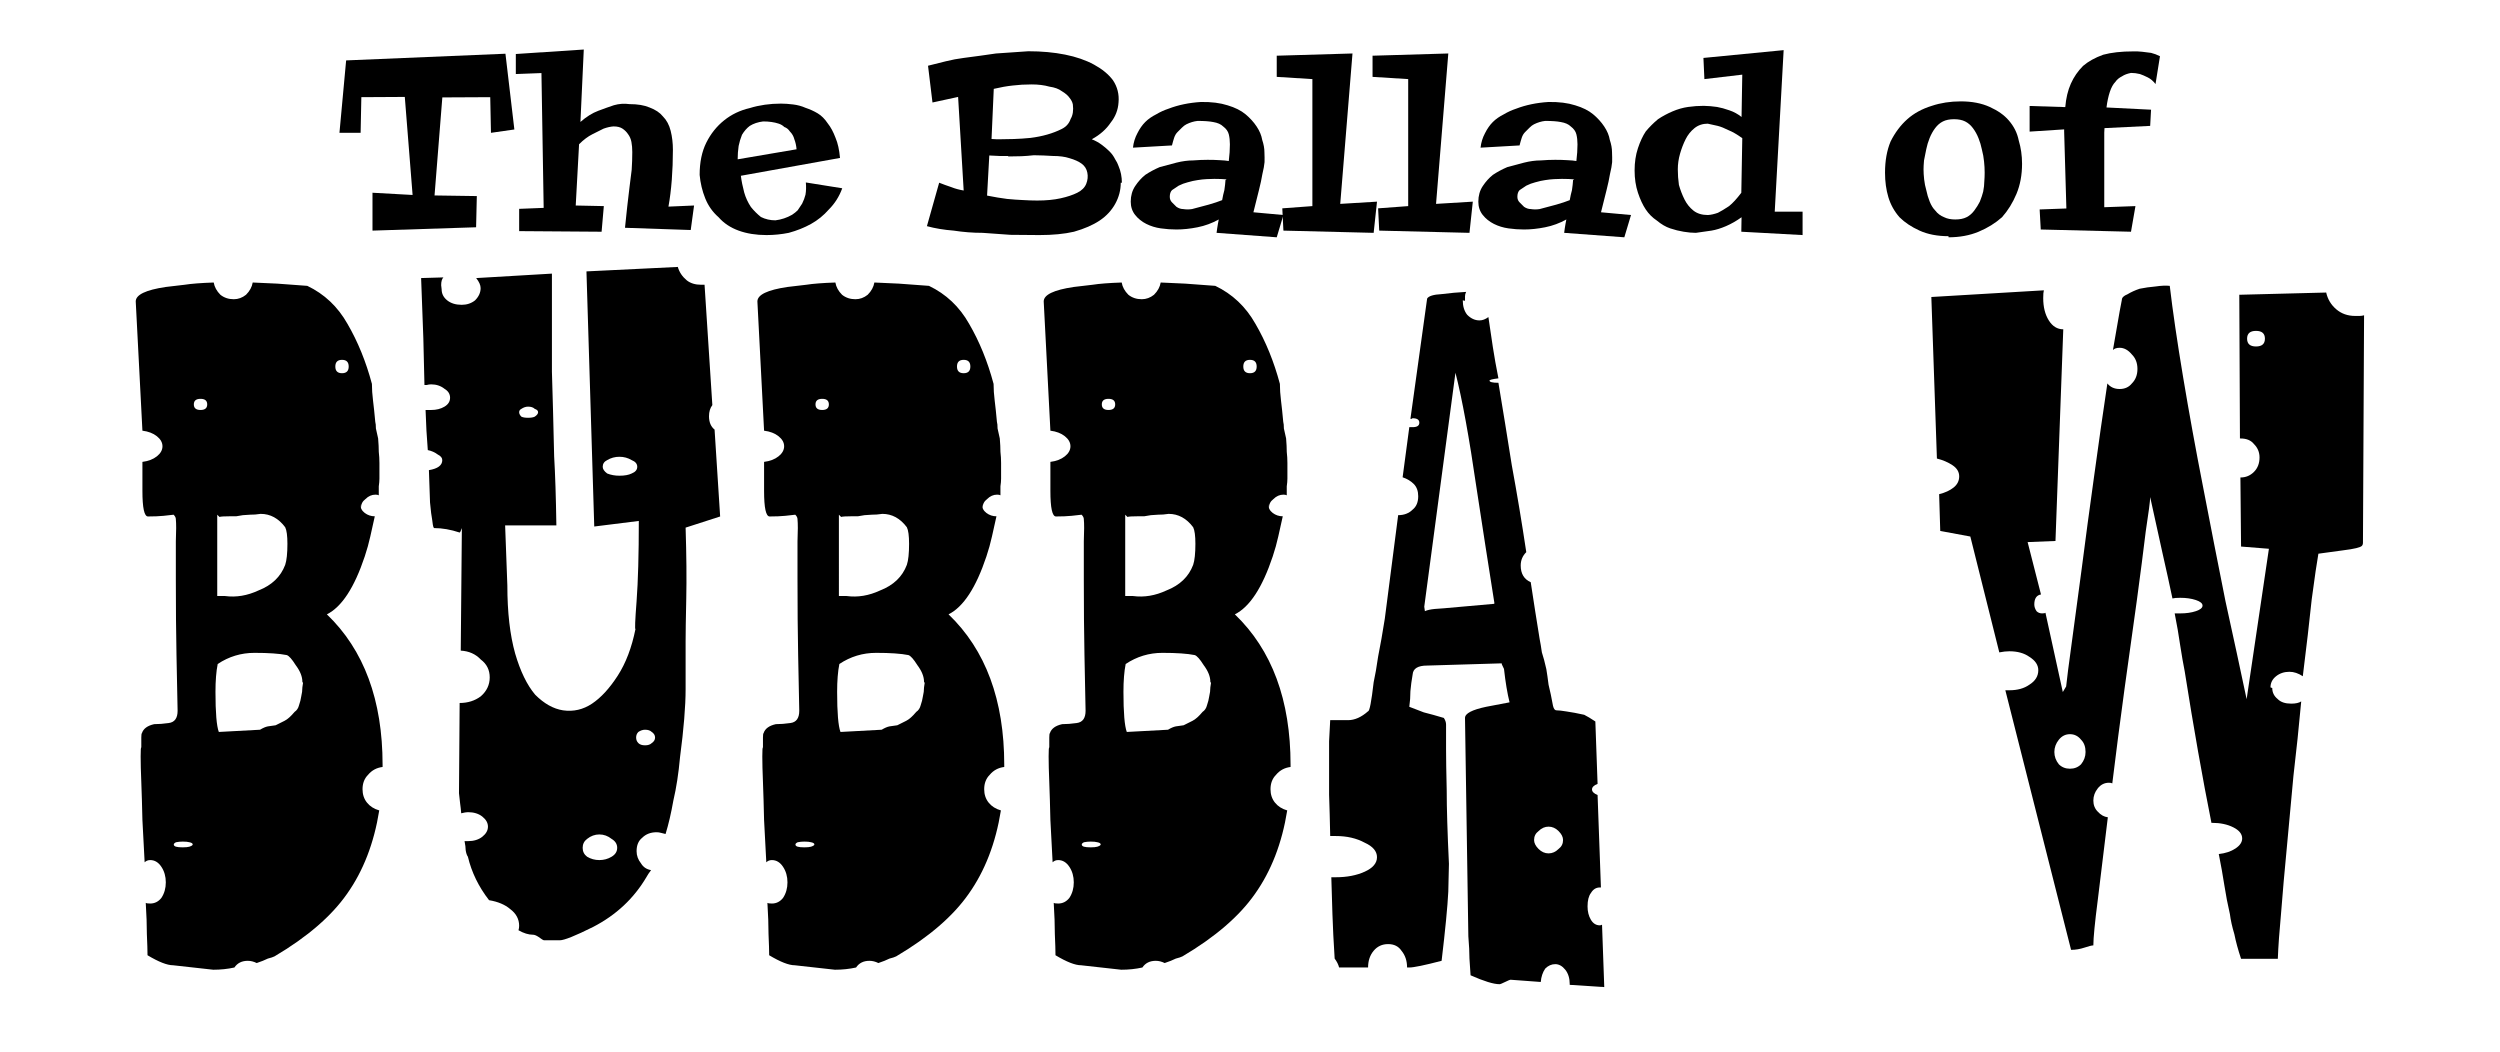 <?xml version="1.0" encoding="UTF-8" standalone="no"?>
<!-- Creator: CorelDRAW -->

<svg
   xmlns:dc="http://purl.org/dc/elements/1.1/"
   xmlns:cc="http://creativecommons.org/ns#"
   xmlns:rdf="http://www.w3.org/1999/02/22-rdf-syntax-ns#"
   xmlns:svg="http://www.w3.org/2000/svg"
   xmlns="http://www.w3.org/2000/svg"
   xmlns:sodipodi="http://sodipodi.sourceforge.net/DTD/sodipodi-0.dtd"
   xmlns:inkscape="http://www.inkscape.org/namespaces/inkscape"
   xml:space="preserve"
   width="2.244in"
   height="0.944in"
   style="clip-rule:evenodd;fill-rule:evenodd;image-rendering:optimizeQuality;shape-rendering:geometricPrecision;text-rendering:geometricPrecision"
   viewBox="0 0 2.244 0.944"
   version="1.1"
   id="svg10"
   sodipodi:docname="BubbaW_01b-path.svg"
   inkscape:version="0.92.3 (2405546, 2018-03-11)"><sodipodi:namedview
   pagecolor="#ffffff"
   bordercolor="#666666"
   borderopacity="1"
   objecttolerance="10"
   gridtolerance="10"
   guidetolerance="10"
   inkscape:pageopacity="0"
   inkscape:pageshadow="2"
   inkscape:window-width="1920"
   inkscape:window-height="1017"
   id="namedview12"
   showgrid="false"
   fit-margin-top="0"
   fit-margin-left="0"
   fit-margin-right="0"
   fit-margin-bottom="0"
   inkscape:zoom="4.766622"
   inkscape:cx="133.33343"
   inkscape:cy="29.112814"
   inkscape:window-x="-4"
   inkscape:window-y="-4"
   inkscape:window-maximized="1"
   inkscape:current-layer="svg10" />
 <defs
   id="defs4">
  <style
   type="text/css"
   id="style2">
   <![CDATA[
    .str0 {stroke:#131516;stroke-width:0.003}
    .fil0 {fill:#EBD3C2}
   ]]>
  </style>
 </defs>
 



<g
   aria-label="The Ballad of"
   style="font-style:normal;font-variant:normal;font-weight:normal;font-stretch:normal;font-size:0.222px;line-height:1.25;font-family:Peralta;-inkscape-font-specification:'Peralta, Normal';font-variant-ligatures:normal;font-variant-caps:normal;font-variant-numeric:normal;font-feature-settings:normal;text-align:start;letter-spacing:0px;word-spacing:0px;writing-mode:lr-tb;text-anchor:start;fill:#000000;fill-opacity:1;stroke:none;stroke-width:0.01"
   id="text820"
   transform="translate(-2.162882e-6,-0.028)"><path
     d="m 0.428,0.204 -6.5104e-4,0.028 -0.093,0.003 v -0.034 l 0.036,0.002 -0.007,-0.088 -0.039,2.1702e-4 -6.5104e-4,0.032 h -0.019 l 0.006,-0.065 0.143,-0.006 0.008,0.068 -0.021,0.003 -6.5104e-4,-0.032 -0.043,2.1702e-4 -0.007,0.088 z"
     style="font-style:normal;font-variant:normal;font-weight:normal;font-stretch:normal;font-size:0.222px;font-family:Peralta;-inkscape-font-specification:'Peralta, Normal';font-variant-ligatures:normal;font-variant-caps:normal;font-variant-numeric:normal;font-feature-settings:normal;text-align:start;writing-mode:lr-tb;text-anchor:start;stroke-width:0.01"
     id="path839"
     inkscape:connector-curvature="0" /><path
     d="m 0.542,0.213 -0.002,0.023 -0.074,-5.4253e-4 v -0.02 l 0.022,-8.6805e-4 -0.002,-0.121 -0.023,8.6806e-4 v -0.018 l 0.061,-0.004 -0.003,0.065 q 0.008,-0.007 0.016,-0.01 0.008,-0.003 0.014,-0.005 0.007,-0.002 0.014,-0.001 0.011,0 0.018,0.003 0.008,0.003 0.012,0.008 0.005,0.005 0.007,0.013 0.002,0.008 0.002,0.017 0,0.014 -0.001,0.027 -0.001,0.013 -0.003,0.024 l 0.023,-0.001 -0.003,0.022 -0.059,-0.002 q 0.001,-0.01 0.002,-0.019 0.001,-0.009 0.002,-0.017 9.7657e-4,-0.008 0.002,-0.016 5.4254e-4,-0.008 5.4254e-4,-0.016 0,-0.005 -7.5955e-4,-0.009 -7.5955e-4,-0.004 -0.003,-0.007 -0.002,-0.003 -0.005,-0.005 -0.003,-0.002 -0.008,-0.002 -0.004,2.1701e-4 -0.009,0.002 -0.004,0.002 -0.01,0.005 -0.006,0.003 -0.012,0.009 l -0.003,0.055 z"
     style="font-style:normal;font-variant:normal;font-weight:normal;font-stretch:normal;font-size:0.222px;font-family:Peralta;-inkscape-font-specification:'Peralta, Normal';font-variant-ligatures:normal;font-variant-caps:normal;font-variant-numeric:normal;font-feature-settings:normal;text-align:start;writing-mode:lr-tb;text-anchor:start;stroke-width:0.01"
     id="path841"
     inkscape:connector-curvature="0" /><path
     d="m 0.756,0.197 q -0.004,0.011 -0.012,0.019 -0.007,0.008 -0.016,0.013 -0.009,0.005 -0.02,0.008 -0.01,0.002 -0.02,0.002 -0.014,0 -0.025,-0.004 -0.011,-0.004 -0.018,-0.012 -0.008,-0.007 -0.012,-0.017 -0.004,-0.01 -0.005,-0.021 0,-0.017 0.006,-0.029 0.006,-0.012 0.016,-0.02 0.01,-0.008 0.023,-0.011 0.013,-0.004 0.028,-0.004 0.005,0 0.011,7.5955e-4 0.006,7.5955e-4 0.011,0.003 0.006,0.002 0.011,0.005 0.005,0.003 0.009,0.009 0.004,0.005 0.007,0.013 0.003,0.007 0.004,0.018 l -0.089,0.016 q 8.6805e-4,0.007 0.003,0.015 0.002,0.007 0.006,0.013 0.004,0.005 0.009,0.009 0.006,0.003 0.013,0.003 0.008,-9.7656e-4 0.015,-0.005 0.003,-0.002 0.005,-0.004 0.002,-0.003 0.004,-0.006 0.002,-0.004 0.003,-0.008 8.6806e-4,-0.005 3.2552e-4,-0.011 z m -0.041,-0.035 q -4.3403e-4,-0.005 -0.002,-0.009 -0.001,-0.004 -0.004,-0.007 -0.002,-0.003 -0.005,-0.004 -0.002,-0.002 -0.005,-0.003 -0.006,-0.002 -0.014,-0.002 -0.007,8.6805e-4 -0.012,0.004 -0.004,0.003 -0.007,0.008 -0.002,0.005 -0.003,0.01 -8.6806e-4,0.006 -8.6806e-4,0.012 z"
     style="font-style:normal;font-variant:normal;font-weight:normal;font-stretch:normal;font-size:0.222px;font-family:Peralta;-inkscape-font-specification:'Peralta, Normal';font-variant-ligatures:normal;font-variant-caps:normal;font-variant-numeric:normal;font-feature-settings:normal;text-align:start;writing-mode:lr-tb;text-anchor:start;stroke-width:0.01"
     id="path843"
     inkscape:connector-curvature="0" /><path
     d="m 1.006,0.192 q 0,0.01 -0.005,0.019 -0.005,0.009 -0.014,0.015 -0.009,0.006 -0.023,0.01 -0.013,0.003 -0.031,0.003 -0.013,0 -0.026,-2.1701e-4 Q 0.895,0.238 0.882,0.237 0.869,0.237 0.856,0.235 0.843,0.234 0.832,0.231 l 0.011,-0.039 q 0.005,0.002 0.011,0.004 0.005,0.002 0.011,0.003 l -0.005,-0.084 -0.023,0.005 -0.004,-0.033 q 0.008,-0.002 0.016,-0.004 0.008,-0.002 0.016,-0.003 0.008,-0.001 0.015,-0.002 0.007,-9.7656e-4 0.014,-0.002 0.015,-0.001 0.029,-0.002 0.018,0 0.033,0.003 0.015,0.003 0.026,0.009 0.011,0.006 0.017,0.014 0.006,0.009 0.005,0.02 -6.51e-4,0.01 -0.007,0.018 -0.006,0.009 -0.017,0.015 0.005,0.002 0.009,0.005 0.004,0.003 0.007,0.006 0.003,0.003 0.005,0.007 0.002,0.003 0.003,0.006 0.003,0.007 0.003,0.015 z m -0.101,-0.024 q -0.004,0 -0.008,0 -0.004,-1.0851e-4 -0.009,-4.3403e-4 l -0.002,0.036 q 0.01,0.002 0.018,0.003 0.008,7.5955e-4 0.014,0.001 0.007,4.3402e-4 0.013,4.3402e-4 0.012,0 0.021,-0.002 0.009,-0.002 0.015,-0.005 0.006,-0.003 0.008,-0.008 0.002,-0.005 0.001,-0.01 -9.7656e-4,-0.005 -0.005,-0.008 -0.004,-0.003 -0.011,-0.005 -0.006,-0.002 -0.015,-0.002 -0.008,-5.4253e-4 -0.017,-6.5104e-4 -0.006,6.5104e-4 -0.011,8.6806e-4 -0.006,2.1701e-4 -0.012,2.1789e-4 z m -0.007,-0.015 q 0.005,0 0.012,-2.1701e-4 0.007,-2.1702e-4 0.015,-0.001 0.008,-0.001 0.015,-0.003 0.007,-0.002 0.013,-0.005 0.006,-0.003 0.008,-0.009 0.003,-0.005 0.002,-0.013 -5.4254e-4,-0.003 -0.003,-0.006 -0.002,-0.003 -0.007,-0.006 -0.004,-0.003 -0.011,-0.004 -0.007,-0.002 -0.016,-0.002 -0.009,0 -0.017,9.7656e-4 -0.008,8.6805e-4 -0.017,0.003 l -0.002,0.045 q 0.002,2.1701e-4 0.004,2.1701e-4 0.002,0 0.005,0 z"
     style="font-style:normal;font-variant:normal;font-weight:normal;font-stretch:normal;font-size:0.222px;font-family:Peralta;-inkscape-font-specification:'Peralta, Normal';font-variant-ligatures:normal;font-variant-caps:normal;font-variant-numeric:normal;font-feature-settings:normal;text-align:start;writing-mode:lr-tb;text-anchor:start;stroke-width:0.01"
     id="path845"
     inkscape:connector-curvature="0" /><path
     d="m 1.152,0.221 -0.006,0.02 -0.054,-0.004 q 2.17e-4,-0.002 5.425e-4,-0.004 3.255e-4,-0.002 6.511e-4,-0.004 4.34e-4,-0.002 7.595e-4,-0.004 -0.009,0.005 -0.019,0.007 -0.01,0.002 -0.019,0.002 -0.007,0 -0.014,-0.001 -0.007,-0.001 -0.013,-0.004 -0.006,-0.003 -0.01,-0.008 -0.004,-0.005 -0.004,-0.012 0,-0.008 0.004,-0.014 0.004,-0.006 0.009,-0.01 0.006,-0.004 0.013,-0.007 0.007,-0.002 0.015,-0.004 0.008,-0.002 0.015,-0.002 0.007,-5.4253e-4 0.013,-5.4253e-4 0.006,0 0.011,3.2552e-4 0.005,2.1701e-4 0.008,7.5955e-4 0.001,-0.008 0.001,-0.015 0,-0.005 -0.001,-0.009 -0.001,-0.004 -0.005,-0.007 -0.003,-0.003 -0.009,-0.004 -0.005,-0.001 -0.014,-0.001 -0.005,5.4253e-4 -0.01,0.003 -0.002,0.001 -0.004,0.003 -0.002,0.002 -0.004,0.004 -0.002,0.002 -0.003,0.005 -0.001,0.003 -0.002,0.007 l -0.035,0.002 q 7.596e-4,-0.007 0.004,-0.013 0.003,-0.006 0.007,-0.01 0.004,-0.004 0.01,-0.007 0.005,-0.003 0.011,-0.005 0.013,-0.005 0.029,-0.006 0.014,-2.1702e-4 0.024,0.003 0.01,0.003 0.016,0.008 0.006,0.005 0.01,0.011 0.004,0.006 0.005,0.012 0.002,0.006 0.002,0.011 2.17e-4,0.005 1.085e-4,0.009 -3.255e-4,0.004 -0.002,0.011 -9.765e-4,0.006 -0.003,0.014 -0.002,0.008 -0.005,0.02 z M 1.101,0.189 q -0.003,-2.1701e-4 -0.005,-3.2552e-4 -0.003,-1.085e-4 -0.006,-1.085e-4 -0.003,0 -0.007,2.1701e-4 -0.004,2.1701e-4 -0.008,8.6806e-4 -0.004,5.4253e-4 -0.009,0.002 -0.004,0.001 -0.008,0.003 -0.003,0.002 -0.006,0.004 -0.002,0.002 -0.002,0.006 0,0.003 0.002,0.005 0.002,0.002 0.004,0.004 0.003,0.002 0.006,0.002 0.004,6.5104e-4 0.008,0 0.008,-0.002 0.015,-0.004 0.007,-0.002 0.012,-0.004 8.681e-4,-0.005 0.002,-0.009 7.596e-4,-0.005 0.001,-0.009 z"
     style="font-style:normal;font-variant:normal;font-weight:normal;font-stretch:normal;font-size:0.222px;font-family:Peralta;-inkscape-font-specification:'Peralta, Normal';font-variant-ligatures:normal;font-variant-caps:normal;font-variant-numeric:normal;font-feature-settings:normal;text-align:start;writing-mode:lr-tb;text-anchor:start;stroke-width:0.01"
     id="path847"
     inkscape:connector-curvature="0" /><path
     d="m 1.236,0.209 -0.003,0.028 -0.081,-0.002 -0.001,-0.02 0.027,-0.002 L 1.178,0.099 1.146,0.097 V 0.078 l 0.068,-0.002 -0.011,0.135 z"
     style="font-style:normal;font-variant:normal;font-weight:normal;font-stretch:normal;font-size:0.222px;font-family:Peralta;-inkscape-font-specification:'Peralta, Normal';font-variant-ligatures:normal;font-variant-caps:normal;font-variant-numeric:normal;font-feature-settings:normal;text-align:start;writing-mode:lr-tb;text-anchor:start;stroke-width:0.01"
     id="path849"
     inkscape:connector-curvature="0" /><path
     d="m 1.322,0.209 -0.003,0.028 -0.081,-0.002 -0.001,-0.02 0.027,-0.002 L 1.264,0.099 1.232,0.097 V 0.078 l 0.068,-0.002 -0.011,0.135 z"
     style="font-style:normal;font-variant:normal;font-weight:normal;font-stretch:normal;font-size:0.222px;font-family:Peralta;-inkscape-font-specification:'Peralta, Normal';font-variant-ligatures:normal;font-variant-caps:normal;font-variant-numeric:normal;font-feature-settings:normal;text-align:start;writing-mode:lr-tb;text-anchor:start;stroke-width:0.01"
     id="path851"
     inkscape:connector-curvature="0" /><path
     d="m 1.464,0.221 -0.006,0.02 -0.054,-0.004 q 2.17e-4,-0.002 5.425e-4,-0.004 3.255e-4,-0.002 6.51e-4,-0.004 4.341e-4,-0.002 7.596e-4,-0.004 -0.009,0.005 -0.019,0.007 -0.01,0.002 -0.019,0.002 -0.007,0 -0.014,-0.001 -0.007,-0.001 -0.013,-0.004 -0.006,-0.003 -0.01,-0.008 -0.004,-0.005 -0.004,-0.012 0,-0.008 0.004,-0.014 0.004,-0.006 0.009,-0.01 0.006,-0.004 0.013,-0.007 0.007,-0.002 0.015,-0.004 0.008,-0.002 0.015,-0.002 0.007,-5.4253e-4 0.013,-5.4253e-4 0.006,0 0.011,3.2552e-4 0.005,2.1701e-4 0.008,7.5955e-4 0.001,-0.008 0.001,-0.015 0,-0.005 -0.001,-0.009 -0.001,-0.004 -0.005,-0.007 -0.003,-0.003 -0.009,-0.004 -0.005,-0.001 -0.014,-0.001 -0.005,5.4253e-4 -0.01,0.003 -0.002,0.001 -0.004,0.003 -0.002,0.002 -0.004,0.004 -0.002,0.002 -0.003,0.005 -0.001,0.003 -0.002,0.007 l -0.035,0.002 q 7.595e-4,-0.007 0.004,-0.013 0.003,-0.006 0.007,-0.01 0.004,-0.004 0.01,-0.007 0.005,-0.003 0.011,-0.005 0.013,-0.005 0.029,-0.006 0.014,-2.1702e-4 0.024,0.003 0.01,0.003 0.016,0.008 0.006,0.005 0.01,0.011 0.004,0.006 0.005,0.012 0.002,0.006 0.002,0.011 2.17e-4,0.005 1.085e-4,0.009 -3.255e-4,0.004 -0.002,0.011 -9.765e-4,0.006 -0.003,0.014 -0.002,0.008 -0.005,0.02 z M 1.413,0.189 q -0.003,-2.1701e-4 -0.005,-3.2552e-4 -0.003,-1.085e-4 -0.006,-1.085e-4 -0.003,0 -0.007,2.1701e-4 -0.004,2.1701e-4 -0.008,8.6806e-4 -0.004,5.4253e-4 -0.009,0.002 -0.004,0.001 -0.008,0.003 -0.003,0.002 -0.006,0.004 -0.002,0.002 -0.002,0.006 0,0.003 0.002,0.005 0.002,0.002 0.004,0.004 0.003,0.002 0.006,0.002 0.004,6.5104e-4 0.008,0 0.008,-0.002 0.015,-0.004 0.007,-0.002 0.012,-0.004 8.681e-4,-0.005 0.002,-0.009 7.595e-4,-0.005 0.001,-0.009 z"
     style="font-style:normal;font-variant:normal;font-weight:normal;font-stretch:normal;font-size:0.222px;font-family:Peralta;-inkscape-font-specification:'Peralta, Normal';font-variant-ligatures:normal;font-variant-caps:normal;font-variant-numeric:normal;font-feature-settings:normal;text-align:start;writing-mode:lr-tb;text-anchor:start;stroke-width:0.01"
     id="path853"
     inkscape:connector-curvature="0" /><path
     d="m 1.618,0.239 -0.055,-0.003 2.17e-4,-0.013 q -0.007,0.005 -0.014,0.008 -0.007,0.003 -0.013,0.004 -0.007,0.001 -0.014,0.002 -0.005,0 -0.011,-0.001 -0.006,-9.7657e-4 -0.012,-0.003 -0.006,-0.002 -0.012,-0.007 -0.006,-0.004 -0.01,-0.01 -0.004,-0.006 -0.007,-0.015 -0.003,-0.009 -0.003,-0.02 0,-0.011 0.003,-0.02 0.003,-0.009 0.007,-0.015 0.005,-0.006 0.011,-0.011 0.006,-0.004 0.013,-0.007 0.007,-0.003 0.014,-0.004 0.007,-0.001 0.014,-0.001 0.006,1.0851e-4 0.012,0.001 0.005,8.6805e-4 0.011,0.003 0.006,0.002 0.011,0.006 l 6.51e-4,-0.038 -0.034,0.004 -8.681e-4,-0.019 0.072,-0.007 -0.008,0.145 H 1.618 Z M 1.533,0.139 q -0.007,0 -0.012,0.004 -0.005,0.004 -0.008,0.01 -0.003,0.006 -0.005,0.013 -0.002,0.007 -0.002,0.014 0,0.007 0.001,0.014 0.002,0.007 0.005,0.013 0.003,0.006 0.008,0.01 0.005,0.004 0.013,0.004 0.004,-2.1701e-4 0.009,-0.002 0.004,-0.002 0.01,-0.006 0.005,-0.004 0.011,-0.012 l 8.681e-4,-0.049 q -0.007,-0.005 -0.012,-0.007 -0.006,-0.003 -0.01,-0.004 -0.005,-0.001 -0.009,-0.002 z"
     style="font-style:normal;font-variant:normal;font-weight:normal;font-stretch:normal;font-size:0.222px;font-family:Peralta;-inkscape-font-specification:'Peralta, Normal';font-variant-ligatures:normal;font-variant-caps:normal;font-variant-numeric:normal;font-feature-settings:normal;text-align:start;writing-mode:lr-tb;text-anchor:start;stroke-width:0.01"
     id="path855"
     inkscape:connector-curvature="0" /><path
     d="m 1.749,0.24 q -0.015,0 -0.026,-0.005 -0.011,-0.005 -0.018,-0.012 -0.007,-0.008 -0.01,-0.018 -0.003,-0.01 -0.003,-0.022 0,-0.016 0.005,-0.028 0.006,-0.012 0.015,-0.02 0.009,-0.008 0.022,-0.012 0.012,-0.004 0.026,-0.004 0.015,0 0.026,0.005 0.011,0.005 0.017,0.012 0.007,0.008 0.009,0.018 0.003,0.01 0.003,0.021 0,0.015 -0.005,0.027 -0.005,0.012 -0.013,0.021 -0.009,0.008 -0.021,0.013 -0.012,0.005 -0.027,0.005 z m 0.005,-0.105 q -0.006,0 -0.01,0.002 -0.004,0.002 -0.007,0.006 -0.003,0.004 -0.005,0.009 -0.002,0.005 -0.003,0.01 -0.001,0.005 -0.002,0.01 -4.34e-4,0.005 -4.34e-4,0.008 0,0.004 5.425e-4,0.009 5.426e-4,0.005 0.002,0.01 0.001,0.005 0.003,0.01 0.002,0.005 0.005,0.008 0.003,0.004 0.008,0.006 0.004,0.002 0.01,0.002 0.006,0 0.01,-0.002 0.004,-0.002 0.007,-0.006 0.003,-0.004 0.005,-0.008 0.002,-0.005 0.003,-0.009 9.766e-4,-0.005 0.001,-0.009 3.255e-4,-0.004 3.255e-4,-0.008 0,-0.005 -5.425e-4,-0.01 -4.341e-4,-0.005 -0.002,-0.011 -0.001,-0.005 -0.003,-0.01 -0.002,-0.005 -0.005,-0.009 -0.003,-0.004 -0.007,-0.006 -0.004,-0.002 -0.01,-0.002 z"
     style="font-style:normal;font-variant:normal;font-weight:normal;font-stretch:normal;font-size:0.222px;font-family:Peralta;-inkscape-font-specification:'Peralta, Normal';font-variant-ligatures:normal;font-variant-caps:normal;font-variant-numeric:normal;font-feature-settings:normal;text-align:start;writing-mode:lr-tb;text-anchor:start;stroke-width:0.01"
     id="path857"
     inkscape:connector-curvature="0" /><path
     d="m 1.93,0.141 -0.041,0.002 q -2.17e-4,0.002 -2.17e-4,0.004 0,0.002 0,0.005 v 0.062 l 0.028,-0.001 -0.004,0.023 -0.081,-0.002 -0.001,-0.018 0.024,-8.6805e-4 -0.002,-0.069 v -0.002 l -0.031,0.002 v -0.023 l 0.032,0.001 q 0.001,-0.012 0.005,-0.021 0.004,-0.009 0.011,-0.016 0.007,-0.006 0.018,-0.01 0.011,-0.003 0.027,-0.003 0.004,-1.085e-4 0.008,3.2552e-4 0.003,4.3403e-4 0.008,0.001 0.004,9.7657e-4 0.008,0.003 l -0.004,0.025 q -0.003,-0.004 -0.007,-0.006 -0.004,-0.002 -0.007,-0.003 -0.004,-0.001 -0.008,-0.001 -0.005,9.7657e-4 -0.008,0.003 -0.004,0.002 -0.006,0.005 -0.003,0.003 -0.005,0.009 -0.002,0.006 -0.003,0.014 l 0.04,0.002 z"
     style="font-style:normal;font-variant:normal;font-weight:normal;font-stretch:normal;font-size:0.222px;font-family:Peralta;-inkscape-font-specification:'Peralta, Normal';font-variant-ligatures:normal;font-variant-caps:normal;font-variant-numeric:normal;font-feature-settings:normal;text-align:start;writing-mode:lr-tb;text-anchor:start;stroke-width:0.01"
     id="path859"
     inkscape:connector-curvature="0" /></g><g
   aria-label="Bubba W"
   style="font-style:normal;font-variant:normal;font-weight:normal;font-stretch:normal;font-size:0.583px;line-height:1.25;font-family:'Gringo Nights';-inkscape-font-specification:'Gringo Nights, Normal';font-variant-ligatures:normal;font-variant-caps:normal;font-variant-numeric:normal;font-feature-settings:normal;text-align:start;letter-spacing:0px;word-spacing:0px;writing-mode:lr-tb;text-anchor:start;fill:#000000;fill-opacity:1;stroke:none;stroke-width:0.01"
   id="text824"
   transform="translate(-7.677882e-6)"><path
     d="m 0.324,0.456 q 0,-0.005 0.004,-0.008 0.004,-0.004 0.009,-0.004 0.002,0 0.003,5.8333e-4 0,-0.004 0,-0.008 5.8333e-4,-0.004 5.8333e-4,-0.007 v -0.014 q 0,-0.005 -5.8333e-4,-0.01 0,-0.005 -5.8334e-4,-0.012 -0.001,-0.005 -0.002,-0.009 0,-0.004 -5.8333e-4,-0.006 -0.001,-0.011 -0.002,-0.019 -0.001,-0.008 -0.001,-0.015 -0.008,-0.03 -0.022,-0.054 -0.013,-0.023 -0.036,-0.034 -0.015,-0.001 -0.027,-0.002 -0.012,-5.8333e-4 -0.022,-0.001 -0.001,0.006 -0.006,0.011 -0.005,0.004 -0.011,0.004 -0.007,0 -0.012,-0.004 -0.005,-0.005 -0.006,-0.011 -0.017,5.8333e-4 -0.026,0.002 -0.009,0.001 -0.017,0.002 -0.027,0.004 -0.027,0.013 l 0.006,0.116 q 0.008,0.001 0.013,0.005 0.005,0.004 0.005,0.009 0,0.005 -0.005,0.009 -0.005,0.004 -0.013,0.005 v 0.026 q 0,0.023 0.005,0.023 0.008,0 0.014,-5.8333e-4 0.006,-5.8333e-4 0.009,-0.001 0.002,0.002 0.002,0.004 5.8333e-4,0.006 0,0.02 0,0.013 0,0.034 0,0.038 5.8333e-4,0.068 5.8333e-4,0.03 0.001,0.05 0,0.01 -0.008,0.011 -0.007,0.001 -0.013,0.001 -0.009,0.002 -0.011,0.008 -5.8333e-4,5.8333e-4 -5.8333e-4,0.004 v 0.009 q -5.8333e-4,-5.8334e-4 -5.8333e-4,0.008 0,0.009 5.8333e-4,0.023 5.8333e-4,0.015 0.001,0.034 0.001,0.019 0.002,0.038 0.002,-0.002 0.005,-0.002 0.006,0 0.01,0.006 0.004,0.006 0.004,0.014 0,0.008 -0.004,0.014 -0.004,0.005 -0.01,0.005 -0.003,0 -0.004,-5.8334e-4 0.001,0.016 0.001,0.028 5.8334e-4,0.013 5.8334e-4,0.019 0.015,0.009 0.023,0.009 l 0.036,0.004 q 0.01,0 0.019,-0.002 0.004,-0.006 0.012,-0.006 0.004,0 0.008,0.002 0.006,-0.002 0.01,-0.004 0.004,-0.001 0.006,-0.002 0.044,-0.026 0.065,-0.056 0.022,-0.031 0.029,-0.075 -0.007,-0.002 -0.011,-0.007 -0.004,-0.005 -0.004,-0.012 0,-0.008 0.005,-0.013 0.005,-0.006 0.013,-0.007 v -0.002 q 0,-0.087 -0.05,-0.135 0.02,-0.01 0.034,-0.052 0.003,-0.009 0.005,-0.018 0.002,-0.009 0.004,-0.018 -0.005,0 -0.009,-0.003 -0.004,-0.003 -0.004,-0.008 z m -0.052,0.157 q 0,0 -5.8334e-4,0.004 0,0.004 -0.001,0.008 -5.8334e-4,0.004 -0.002,0.008 -0.001,0.004 -0.004,0.006 -0.005,0.006 -0.009,0.008 -0.004,0.002 -0.008,0.004 -0.004,5.8333e-4 -0.007,0.001 -0.003,5.8333e-4 -0.007,0.003 l -0.037,0.002 q -0.003,-0.008 -0.003,-0.036 0,-0.015 0.002,-0.025 0.015,-0.01 0.033,-0.01 0.019,0 0.029,0.002 0.003,0.001 0.008,0.009 0.006,0.008 0.006,0.015 z m -0.014,-0.125 q 0,0.013 -0.002,0.019 -0.006,0.016 -0.024,0.023 -0.015,0.007 -0.03,0.005 h -0.007 V 0.462 l 0.002,0.002 q 0.002,-5.8334e-4 0.009,-5.8334e-4 0.003,0 0.006,0 0.003,-5.8333e-4 0.006,-0.001 0.008,-5.8334e-4 0.011,-5.8334e-4 0.004,-5.8333e-4 0.005,-5.8333e-4 0.013,0 0.022,0.012 0.002,0.004 0.002,0.015 z m 0.043,-0.159 q 0,-0.006 0.006,-0.006 0.006,0 0.006,0.006 0,0.006 -0.006,0.006 -0.006,0 -0.006,-0.006 z m -0.127,0.034 q 0,-0.005 0.006,-0.005 0.006,0 0.006,0.005 0,0.005 -0.006,0.005 -0.006,0 -0.006,-0.005 z m -0.018,0.395 q 0,-0.001 0.002,-0.002 0.003,-5.8334e-4 0.006,-5.8334e-4 0.004,0 0.006,5.8334e-4 0.003,5.8333e-4 0.003,0.002 0,0.001 -0.003,0.002 -0.002,5.8333e-4 -0.006,5.8333e-4 -0.004,0 -0.006,-5.8333e-4 -0.002,-5.8334e-4 -0.002,-0.002 z"
     style="font-style:normal;font-variant:normal;font-weight:normal;font-stretch:normal;font-size:0.583px;font-family:'Gringo Nights';-inkscape-font-specification:'Gringo Nights, Normal';font-variant-ligatures:normal;font-variant-caps:normal;font-variant-numeric:normal;font-feature-settings:normal;text-align:start;writing-mode:lr-tb;text-anchor:start;stroke-width:0.01"
     id="path826"
     inkscape:connector-curvature="0" /><path
     d="m 0.396,0.256 q 0,-0.005 0.002,-0.007 l -0.02,5.8334e-4 q 0.001,0.03 0.002,0.054 5.8333e-4,0.023 0.001,0.042 0.001,0 0.002,0 0.002,-5.8333e-4 0.004,-5.8333e-4 0.007,0 0.012,0.004 0.005,0.003 0.005,0.008 0,0.005 -0.005,0.008 -0.005,0.003 -0.012,0.003 h -0.005 q 5.8333e-4,0.019 0.002,0.036 0.005,0.001 0.009,0.004 0.004,0.002 0.004,0.005 0,0.007 -0.012,0.009 5.8333e-4,0.018 0.001,0.029 0.001,0.011 0.002,0.016 5.8333e-4,0.005 0.001,0.006 5.8334e-4,0.001 5.8334e-4,0.001 0.011,0 0.023,0.004 5.8333e-4,0 0.002,-0.004 l -0.001,0.11 q 0.011,5.8334e-4 0.018,0.008 0.008,0.006 0.008,0.016 0,0.01 -0.008,0.017 -0.008,0.006 -0.019,0.006 l -5.8334e-4,0.081 q 5.8334e-4,0.005 0.001,0.009 5.8333e-4,0.004 0.001,0.009 0.004,-0.001 0.006,-0.001 0.008,0 0.013,0.004 0.005,0.004 0.005,0.009 0,0.005 -0.005,0.009 -0.005,0.004 -0.013,0.004 h -0.003 q 0.001,0.005 0.001,0.008 5.8334e-4,0.004 0.002,0.006 0.005,0.021 0.019,0.039 0.012,0.002 0.019,0.008 0.008,0.006 0.008,0.015 0,0.002 -5.8333e-4,0.004 0.007,0.004 0.013,0.004 0.002,0 0.005,0.002 0.004,0.003 0.005,0.003 h 0.014 q 0.006,0 0.03,-0.012 0.031,-0.016 0.048,-0.045 0.001,-0.002 0.004,-0.006 -0.006,-0.001 -0.009,-0.006 -0.004,-0.005 -0.004,-0.011 0,-0.008 0.005,-0.012 0.005,-0.005 0.013,-0.005 0.002,0 0.004,5.8333e-4 0.002,5.8334e-4 0.004,0.001 0.004,-0.013 0.007,-0.03 0.004,-0.017 0.006,-0.039 0.005,-0.038 0.005,-0.061 v -0.043 q 0,-0.011 5.8333e-4,-0.038 5.8333e-4,-0.027 -5.8333e-4,-0.064 l 0.031,-0.01 -0.005,-0.078 q -0.005,-0.004 -0.005,-0.012 0,-0.006 0.003,-0.01 l -0.007,-0.108 h -0.003 q -0.008,0 -0.013,-0.004 -0.006,-0.005 -0.008,-0.012 l -0.082,0.004 0.007,0.229 0.04,-0.005 q 0,0.045 -0.002,0.072 -0.002,0.026 -0.001,0.025 -0.005,0.025 -0.016,0.042 -0.011,0.017 -0.023,0.025 -0.012,0.008 -0.026,0.006 -0.013,-0.002 -0.025,-0.014 -0.011,-0.013 -0.018,-0.037 -0.007,-0.025 -0.007,-0.061 l -0.002,-0.054 h 0.046 q -5.8334e-4,-0.038 -0.002,-0.062 -5.8334e-4,-0.024 -0.001,-0.041 -5.8333e-4,-0.018 -0.001,-0.035 0,-0.017 0,-0.041 v -0.047 l -0.068,0.004 q 0.004,0.005 0.004,0.009 0,0.006 -0.005,0.011 -0.005,0.004 -0.012,0.004 -0.008,0 -0.013,-0.004 -0.005,-0.004 -0.005,-0.01 z m 0.127,0.505 q 0,-0.005 0.004,-0.008 0.005,-0.004 0.011,-0.004 0.006,0 0.011,0.004 0.005,0.003 0.005,0.008 0,0.005 -0.005,0.008 -0.005,0.003 -0.011,0.003 -0.006,0 -0.011,-0.003 -0.004,-0.003 -0.004,-0.008 z m 0.018,-0.342 q 0,-0.004 0.004,-0.006 0.005,-0.003 0.011,-0.003 0.006,0 0.011,0.003 0.005,0.002 0.005,0.006 0,0.004 -0.005,0.006 -0.004,0.002 -0.011,0.002 -0.006,0 -0.011,-0.002 -0.004,-0.003 -0.004,-0.006 z m 0.03,0.243 q 0,-0.003 0.002,-0.005 0.003,-0.002 0.006,-0.002 0.004,0 0.006,0.002 0.003,0.002 0.003,0.005 0,0.003 -0.003,0.005 -0.002,0.002 -0.006,0.002 -0.004,0 -0.006,-0.002 -0.002,-0.002 -0.002,-0.005 z m -0.105,-0.292 q 0,-0.002 0.002,-0.003 0.003,-0.002 0.006,-0.002 0.004,0 0.006,0.002 0.003,0.001 0.003,0.003 0,0.002 -0.003,0.004 -0.002,0.001 -0.006,0.001 -0.004,0 -0.006,-0.001 -0.002,-0.002 -0.002,-0.004 z"
     style="font-style:normal;font-variant:normal;font-weight:normal;font-stretch:normal;font-size:0.583px;font-family:'Gringo Nights';-inkscape-font-specification:'Gringo Nights, Normal';font-variant-ligatures:normal;font-variant-caps:normal;font-variant-numeric:normal;font-feature-settings:normal;text-align:start;writing-mode:lr-tb;text-anchor:start;stroke-width:0.01"
     id="path828"
     inkscape:connector-curvature="0" /><path
     d="m 0.882,0.456 q 0,-0.005 0.004,-0.008 0.004,-0.004 0.009,-0.004 0.002,0 0.003,5.8333e-4 0,-0.004 0,-0.008 5.8333e-4,-0.004 5.8333e-4,-0.007 v -0.014 q 0,-0.005 -5.8333e-4,-0.01 0,-0.005 -5.8334e-4,-0.012 -0.001,-0.005 -0.002,-0.009 0,-0.004 -5.8333e-4,-0.006 -0.001,-0.011 -0.002,-0.019 -0.001,-0.008 -0.001,-0.015 -0.008,-0.03 -0.022,-0.054 -0.013,-0.023 -0.036,-0.034 -0.015,-0.001 -0.027,-0.002 -0.012,-5.8333e-4 -0.022,-0.001 -0.001,0.006 -0.006,0.011 -0.005,0.004 -0.011,0.004 -0.007,0 -0.012,-0.004 -0.005,-0.005 -0.006,-0.011 -0.017,5.8333e-4 -0.026,0.002 -0.009,0.001 -0.017,0.002 -0.027,0.004 -0.027,0.013 l 0.006,0.116 q 0.008,0.001 0.013,0.005 0.005,0.004 0.005,0.009 0,0.005 -0.005,0.009 -0.005,0.004 -0.013,0.005 v 0.026 q 0,0.023 0.005,0.023 0.008,0 0.014,-5.8333e-4 0.006,-5.8333e-4 0.009,-0.001 0.002,0.002 0.002,0.004 5.8333e-4,0.006 0,0.02 0,0.013 0,0.034 0,0.038 5.8333e-4,0.068 5.8333e-4,0.03 0.001,0.05 0,0.01 -0.008,0.011 -0.007,0.001 -0.013,0.001 -0.009,0.002 -0.011,0.008 -5.8333e-4,5.8333e-4 -5.8333e-4,0.004 v 0.009 q -5.8333e-4,-5.8334e-4 -5.8333e-4,0.008 0,0.009 5.8333e-4,0.023 5.8333e-4,0.015 0.001,0.034 0.001,0.019 0.002,0.038 0.002,-0.002 0.005,-0.002 0.006,0 0.01,0.006 0.004,0.006 0.004,0.014 0,0.008 -0.004,0.014 -0.004,0.005 -0.01,0.005 -0.003,0 -0.004,-5.8334e-4 0.001,0.016 0.001,0.028 5.8334e-4,0.013 5.8334e-4,0.019 0.015,0.009 0.023,0.009 l 0.036,0.004 q 0.01,0 0.019,-0.002 0.004,-0.006 0.012,-0.006 0.004,0 0.008,0.002 0.006,-0.002 0.01,-0.004 0.004,-0.001 0.006,-0.002 0.044,-0.026 0.065,-0.056 0.022,-0.031 0.029,-0.075 -0.007,-0.002 -0.011,-0.007 -0.004,-0.005 -0.004,-0.012 0,-0.008 0.005,-0.013 0.005,-0.006 0.013,-0.007 v -0.002 q 0,-0.087 -0.05,-0.135 0.02,-0.01 0.034,-0.052 0.003,-0.009 0.005,-0.018 0.002,-0.009 0.004,-0.018 -0.005,0 -0.009,-0.003 -0.004,-0.003 -0.004,-0.008 z m -0.052,0.157 q 0,0 -5.8333e-4,0.004 0,0.004 -0.001,0.008 -5.8333e-4,0.004 -0.002,0.008 -0.001,0.004 -0.004,0.006 -0.005,0.006 -0.009,0.008 -0.004,0.002 -0.008,0.004 -0.004,5.8333e-4 -0.007,0.001 -0.003,5.8333e-4 -0.007,0.003 l -0.037,0.002 q -0.003,-0.008 -0.003,-0.036 0,-0.015 0.002,-0.025 0.015,-0.01 0.033,-0.01 0.019,0 0.029,0.002 0.003,0.001 0.008,0.009 0.006,0.008 0.006,0.015 z m -0.014,-0.125 q 0,0.013 -0.002,0.019 -0.006,0.016 -0.024,0.023 -0.015,0.007 -0.03,0.005 h -0.007 V 0.462 l 0.002,0.002 q 0.002,-5.8334e-4 0.009,-5.8334e-4 0.003,0 0.006,0 0.003,-5.8333e-4 0.006,-0.001 0.008,-5.8334e-4 0.011,-5.8334e-4 0.004,-5.8333e-4 0.005,-5.8333e-4 0.013,0 0.022,0.012 0.002,0.004 0.002,0.015 z m 0.043,-0.159 q 0,-0.006 0.006,-0.006 0.006,0 0.006,0.006 0,0.006 -0.006,0.006 -0.006,0 -0.006,-0.006 z m -0.127,0.034 q 0,-0.005 0.006,-0.005 0.006,0 0.006,0.005 0,0.005 -0.006,0.005 -0.006,0 -0.006,-0.005 z m -0.018,0.395 q 0,-0.001 0.002,-0.002 0.003,-5.8334e-4 0.006,-5.8334e-4 0.004,0 0.006,5.8334e-4 0.003,5.8333e-4 0.003,0.002 0,0.001 -0.003,0.002 -0.002,5.8333e-4 -0.006,5.8333e-4 -0.004,0 -0.006,-5.8333e-4 -0.002,-5.8334e-4 -0.002,-0.002 z"
     style="font-style:normal;font-variant:normal;font-weight:normal;font-stretch:normal;font-size:0.583px;font-family:'Gringo Nights';-inkscape-font-specification:'Gringo Nights, Normal';font-variant-ligatures:normal;font-variant-caps:normal;font-variant-numeric:normal;font-feature-settings:normal;text-align:start;writing-mode:lr-tb;text-anchor:start;stroke-width:0.01"
     id="path830"
     inkscape:connector-curvature="0" /><path
     d="m 1.139,0.456 q 0,-0.005 0.004,-0.008 0.004,-0.004 0.009,-0.004 0.002,0 0.003,5.8333e-4 0,-0.004 0,-0.008 5.834e-4,-0.004 5.834e-4,-0.007 v -0.014 q 0,-0.005 -5.834e-4,-0.01 0,-0.005 -5.833e-4,-0.012 -0.001,-0.005 -0.002,-0.009 0,-0.004 -5.833e-4,-0.006 -0.001,-0.011 -0.002,-0.019 -0.001,-0.008 -0.001,-0.015 -0.008,-0.03 -0.022,-0.054 -0.013,-0.023 -0.036,-0.034 -0.015,-0.001 -0.027,-0.002 -0.012,-5.8333e-4 -0.022,-0.001 -0.001,0.006 -0.006,0.011 -0.005,0.004 -0.011,0.004 -0.007,0 -0.012,-0.004 -0.005,-0.005 -0.006,-0.011 -0.017,5.8333e-4 -0.026,0.002 -0.009,0.001 -0.017,0.002 -0.027,0.004 -0.027,0.013 l 0.006,0.116 q 0.008,0.001 0.013,0.005 0.005,0.004 0.005,0.009 0,0.005 -0.005,0.009 -0.005,0.004 -0.013,0.005 v 0.026 q 0,0.023 0.005,0.023 0.008,0 0.014,-5.8333e-4 0.006,-5.8333e-4 0.009,-0.001 0.002,0.002 0.002,0.004 5.8333e-4,0.006 0,0.02 0,0.013 0,0.034 0,0.038 5.8333e-4,0.068 5.8334e-4,0.03 0.001,0.05 0,0.01 -0.008,0.011 -0.007,0.001 -0.013,0.001 -0.009,0.002 -0.011,0.008 -5.8333e-4,5.8333e-4 -5.8333e-4,0.004 v 0.009 q -5.8334e-4,-5.8334e-4 -5.8334e-4,0.008 0,0.009 5.8334e-4,0.023 5.8333e-4,0.015 0.001,0.034 0.001,0.019 0.002,0.038 0.002,-0.002 0.005,-0.002 0.006,0 0.01,0.006 0.004,0.006 0.004,0.014 0,0.008 -0.004,0.014 -0.004,0.005 -0.01,0.005 -0.003,0 -0.004,-5.8334e-4 0.001,0.016 0.001,0.028 5.8333e-4,0.013 5.8333e-4,0.019 0.015,0.009 0.023,0.009 l 0.036,0.004 q 0.01,0 0.019,-0.002 0.004,-0.006 0.012,-0.006 0.004,0 0.008,0.002 0.006,-0.002 0.01,-0.004 0.004,-0.001 0.006,-0.002 0.044,-0.026 0.065,-0.056 0.022,-0.031 0.029,-0.075 -0.007,-0.002 -0.011,-0.007 -0.004,-0.005 -0.004,-0.012 0,-0.008 0.005,-0.013 0.005,-0.006 0.013,-0.007 v -0.002 q 0,-0.087 -0.05,-0.135 0.02,-0.01 0.034,-0.052 0.003,-0.009 0.005,-0.018 0.002,-0.009 0.004,-0.018 -0.005,0 -0.009,-0.003 -0.004,-0.003 -0.004,-0.008 z m -0.052,0.157 q 0,0 -5.833e-4,0.004 0,0.004 -0.001,0.008 -5.833e-4,0.004 -0.002,0.008 -0.001,0.004 -0.004,0.006 -0.005,0.006 -0.009,0.008 -0.004,0.002 -0.008,0.004 -0.004,5.8333e-4 -0.007,0.001 -0.003,5.8333e-4 -0.007,0.003 l -0.037,0.002 q -0.003,-0.008 -0.003,-0.036 0,-0.015 0.002,-0.025 0.015,-0.01 0.033,-0.01 0.019,0 0.029,0.002 0.003,0.001 0.008,0.009 0.006,0.008 0.006,0.015 z m -0.014,-0.125 q 0,0.013 -0.002,0.019 -0.006,0.016 -0.024,0.023 -0.015,0.007 -0.03,0.005 h -0.007 V 0.462 l 0.002,0.002 q 0.002,-5.8334e-4 0.009,-5.8334e-4 0.003,0 0.006,0 0.003,-5.8333e-4 0.006,-0.001 0.008,-5.8334e-4 0.011,-5.8334e-4 0.004,-5.8333e-4 0.005,-5.8333e-4 0.013,0 0.022,0.012 0.002,0.004 0.002,0.015 z m 0.043,-0.159 q 0,-0.006 0.006,-0.006 0.006,0 0.006,0.006 0,0.006 -0.006,0.006 -0.006,0 -0.006,-0.006 z m -0.127,0.034 q 0,-0.005 0.006,-0.005 0.006,0 0.006,0.005 0,0.005 -0.006,0.005 -0.006,0 -0.006,-0.005 z m -0.018,0.395 q 0,-0.001 0.002,-0.002 0.003,-5.8334e-4 0.006,-5.8334e-4 0.004,0 0.006,5.8334e-4 0.003,5.8333e-4 0.003,0.002 0,0.001 -0.003,0.002 -0.002,5.8333e-4 -0.006,5.8333e-4 -0.004,0 -0.006,-5.8333e-4 -0.002,-5.8334e-4 -0.002,-0.002 z"
     style="font-style:normal;font-variant:normal;font-weight:normal;font-stretch:normal;font-size:0.583px;font-family:'Gringo Nights';-inkscape-font-specification:'Gringo Nights, Normal';font-variant-ligatures:normal;font-variant-caps:normal;font-variant-numeric:normal;font-feature-settings:normal;text-align:start;writing-mode:lr-tb;text-anchor:start;stroke-width:0.01"
     id="path832"
     inkscape:connector-curvature="0" /><path
     d="m 1.315,0.27 q 0,-0.002 0,-0.004 0,-0.002 0.001,-0.004 -0.011,5.8334e-4 -0.022,0.002 -0.011,5.8334e-4 -0.013,0.004 L 1.266,0.376 q 5.833e-4,0 0.001,0 5.834e-4,-5.8333e-4 0.001,-5.8333e-4 0.006,0 0.006,0.004 0,0.004 -0.006,0.004 h -0.003 l -0.006,0.045 q 0.006,0.002 0.01,0.006 0.004,0.004 0.004,0.011 0,0.008 -0.005,0.012 -0.005,0.005 -0.013,0.005 l -0.012,0.093 q -0.003,0.019 -0.006,0.034 -0.002,0.014 -0.004,0.023 -0.003,0.026 -0.005,0.026 -0.009,0.008 -0.018,0.008 h -0.016 q -5.833e-4,0.009 -0.001,0.019 0,0.009 0,0.018 0,0.014 0,0.03 5.833e-4,0.016 0.001,0.037 h 0.005 q 0.015,0 0.026,0.006 0.011,0.005 0.011,0.013 0,0.008 -0.011,0.013 -0.011,0.005 -0.026,0.005 h -0.004 q 5.833e-4,0.015 0.001,0.033 5.833e-4,0.018 0.002,0.04 0.003,0.004 0.004,0.008 h 0.026 q 0,-0.009 0.005,-0.015 0.005,-0.006 0.013,-0.006 0.008,0 0.012,0.006 0.005,0.006 0.005,0.015 h 0.002 q 0.006,0 0.029,-0.006 0.005,-0.042 0.006,-0.062 5.833e-4,-0.021 5.833e-4,-0.025 -0.002,-0.042 -0.002,-0.066 -5.833e-4,-0.025 -5.833e-4,-0.037 v -0.022 q 0,-0.003 -0.002,-0.006 -0.01,-0.003 -0.018,-0.005 -0.008,-0.003 -0.013,-0.005 0.001,-0.007 0.001,-0.014 5.833e-4,-0.007 0.002,-0.015 5.833e-4,-0.008 0.013,-0.008 l 0.067,-0.002 q -5.834e-4,0 0.002,0.005 0.002,0.018 0.005,0.03 l -0.021,0.004 q -0.019,0.004 -0.019,0.01 l 0.003,0.196 q 0.001,0.012 0.001,0.02 5.833e-4,0.009 0.001,0.015 0.018,0.008 0.026,0.008 0.001,0 0.005,-0.002 0.004,-0.002 0.005,-0.002 l 0.027,0.002 q 5.833e-4,-0.007 0.004,-0.012 0.004,-0.004 0.009,-0.004 0.005,0 0.009,0.005 0.004,0.005 0.004,0.013 v 5.8334e-4 l 0.031,0.002 -0.002,-0.056 q -0.001,5.8334e-4 -0.002,5.8334e-4 -0.005,0 -0.008,-0.005 -0.003,-0.005 -0.003,-0.012 0,-0.008 0.003,-0.012 0.003,-0.005 0.008,-0.005 h 0.001 l -0.003,-0.083 q -0.005,-0.002 -0.005,-0.005 0,-0.003 0.005,-0.005 l -0.002,-0.056 q -0.006,-0.004 -0.01,-0.006 -0.009,-0.002 -0.016,-0.003 -0.006,-0.001 -0.009,-0.001 -0.002,0 -0.003,-0.004 -0.002,-0.011 -0.004,-0.019 -0.001,-0.008 -0.002,-0.014 -0.002,-0.009 -0.004,-0.015 -0.001,-0.007 -0.002,-0.012 -0.002,-0.013 -0.004,-0.025 -0.002,-0.013 -0.004,-0.026 -0.009,-0.004 -0.009,-0.015 0,-0.007 0.005,-0.012 -0.006,-0.04 -0.013,-0.078 -0.006,-0.038 -0.012,-0.074 -0.008,0 -0.008,-0.002 0,-0.001 0.008,-0.002 -0.003,-0.015 -0.005,-0.028 -0.002,-0.014 -0.004,-0.027 -0.004,0.003 -0.008,0.003 -0.006,0 -0.011,-0.005 -0.004,-0.005 -0.004,-0.013 z m 0.026,0.272 -0.045,0.004 q -0.001,0 -0.008,5.8333e-4 -0.006,5.8333e-4 -0.009,0.002 l -5.833e-4,-0.004 0.028,-0.21 q 0.009,0.035 0.019,0.104 0.004,0.026 0.008,0.052 0.004,0.025 0.008,0.051 z m 0.036,0.212 q 0,-0.005 0.004,-0.008 0.004,-0.004 0.009,-0.004 0.005,0 0.009,0.004 0.004,0.004 0.004,0.008 0,0.005 -0.004,0.008 -0.004,0.004 -0.009,0.004 -0.005,0 -0.009,-0.004 -0.004,-0.004 -0.004,-0.008 z"
     style="font-style:normal;font-variant:normal;font-weight:normal;font-stretch:normal;font-size:0.583px;font-family:'Gringo Nights';-inkscape-font-specification:'Gringo Nights, Normal';font-variant-ligatures:normal;font-variant-caps:normal;font-variant-numeric:normal;font-feature-settings:normal;text-align:start;writing-mode:lr-tb;text-anchor:start;stroke-width:0.01"
     id="path834"
     inkscape:connector-curvature="0" /><path
     d="m 2.038,0.617 q 0,-0.006 0.005,-0.01 0.005,-0.004 0.012,-0.004 0.006,0 0.012,0.004 0.005,-0.04 0.008,-0.069 0.004,-0.03 0.006,-0.041 0.014,-0.002 0.022,-0.003 0.008,-0.001 0.012,-0.002 0.004,-0.001 0.005,-0.002 0.001,-0.001 0.001,-0.003 l 0.001,-0.204 q -0.002,5.8333e-4 -0.004,5.8333e-4 -0.002,0 -0.004,0 -0.01,0 -0.017,-0.006 -0.007,-0.006 -0.009,-0.015 l -0.078,0.002 5.833e-4,0.129 h 5.833e-4 q 0.008,0 0.012,0.005 0.005,0.005 0.005,0.012 0,0.008 -0.005,0.013 -0.005,0.005 -0.012,0.005 H 2.011 l 5.833e-4,0.062 0.025,0.002 -0.02,0.135 q -0.008,-0.038 -0.019,-0.088 -0.01,-0.05 -0.02,-0.102 -0.01,-0.051 -0.018,-0.099 -0.008,-0.048 -0.012,-0.082 -0.005,-5.8333e-4 -0.013,5.8333e-4 -0.007,5.8334e-4 -0.014,0.002 -0.006,0.002 -0.011,0.005 -0.005,0.002 -0.005,0.005 -0.002,0.01 -0.004,0.022 -0.002,0.012 -0.004,0.023 0.002,-0.002 0.006,-0.002 0.006,0 0.011,0.006 0.005,0.005 0.005,0.013 0,0.008 -0.005,0.013 -0.004,0.005 -0.011,0.005 -0.007,0 -0.011,-0.005 -0.006,0.04 -0.012,0.084 -0.006,0.043 -0.011,0.082 -0.005,0.038 -0.009,0.067 -0.004,0.029 -0.005,0.039 -0.003,0.005 -0.003,0.005 L 1.836,0.55 q -5.833e-4,5.8334e-4 -0.003,5.8334e-4 -0.003,0 -0.005,-0.002 -0.002,-0.003 -0.002,-0.006 0,-0.008 0.006,-0.009 l -0.012,-0.047 0.025,-0.001 0.007,-0.19 q -0.008,0 -0.013,-0.008 -0.005,-0.008 -0.005,-0.02 0,-0.005 5.833e-4,-0.007 l -0.101,0.006 0.005,0.145 q 0.008,0.002 0.014,0.006 0.006,0.004 0.006,0.01 0,0.006 -0.005,0.01 -0.005,0.004 -0.013,0.006 l 0.001,0.033 0.027,0.005 0.026,0.104 q 0.005,-0.001 0.009,-0.001 0.011,0 0.018,0.005 0.008,0.005 0.008,0.012 0,0.008 -0.008,0.013 -0.007,0.005 -0.018,0.005 H 1.8 l 0.059,0.233 q 0.006,0 0.012,-0.002 0.006,-0.002 0.008,-0.002 0,-0.01 0.004,-0.041 0.004,-0.032 0.009,-0.074 -0.005,-5.8333e-4 -0.009,-0.005 -0.004,-0.004 -0.004,-0.01 0,-0.006 0.004,-0.011 0.004,-0.005 0.01,-0.005 0.002,0 0.003,5.8334e-4 0.005,-0.041 0.011,-0.085 0.006,-0.043 0.011,-0.079 0.005,-0.037 0.008,-0.062 0.004,-0.026 0.004,-0.031 0.006,0.027 0.011,0.05 0.005,0.022 0.009,0.041 0.002,-5.8334e-4 0.007,-5.8334e-4 0.008,0 0.014,0.002 0.006,0.002 0.006,0.005 0,0.003 -0.006,0.005 -0.006,0.002 -0.014,0.002 h -0.005 q 0.003,0.015 0.005,0.029 0.002,0.013 0.004,0.023 0.006,0.038 0.012,0.072 0.006,0.034 0.012,0.064 h 5.833e-4 q 0.011,0 0.019,0.004 0.008,0.004 0.008,0.01 0,0.005 -0.006,0.009 -0.006,0.004 -0.015,0.005 0.003,0.015 0.005,0.028 0.002,0.013 0.005,0.026 0.001,0.008 0.004,0.018 0.002,0.01 0.006,0.022 h 0.033 q 5.834e-4,-0.016 0.003,-0.042 0.002,-0.026 0.005,-0.057 0.003,-0.032 0.006,-0.065 0.004,-0.034 0.007,-0.067 -0.003,0.002 -0.009,0.002 -0.008,0 -0.012,-0.004 -0.005,-0.004 -0.005,-0.01 z m -0.194,0.058 q 0,-0.006 0.004,-0.011 0.004,-0.005 0.01,-0.005 0.006,0 0.01,0.005 0.004,0.004 0.004,0.011 0,0.006 -0.004,0.011 -0.004,0.004 -0.01,0.004 -0.006,0 -0.01,-0.004 -0.004,-0.005 -0.004,-0.011 z m 0.173,-0.371 q 0,-0.007 0.008,-0.007 0.008,0 0.008,0.007 0,0.007 -0.008,0.007 -0.008,0 -0.008,-0.007 z"
     style="font-style:normal;font-variant:normal;font-weight:normal;font-stretch:normal;font-size:0.583px;font-family:'Gringo Nights';-inkscape-font-specification:'Gringo Nights, Normal';font-variant-ligatures:normal;font-variant-caps:normal;font-variant-numeric:normal;font-feature-settings:normal;text-align:start;writing-mode:lr-tb;text-anchor:start;stroke-width:0.01"
     id="path836"
     inkscape:connector-curvature="0" /></g></svg>